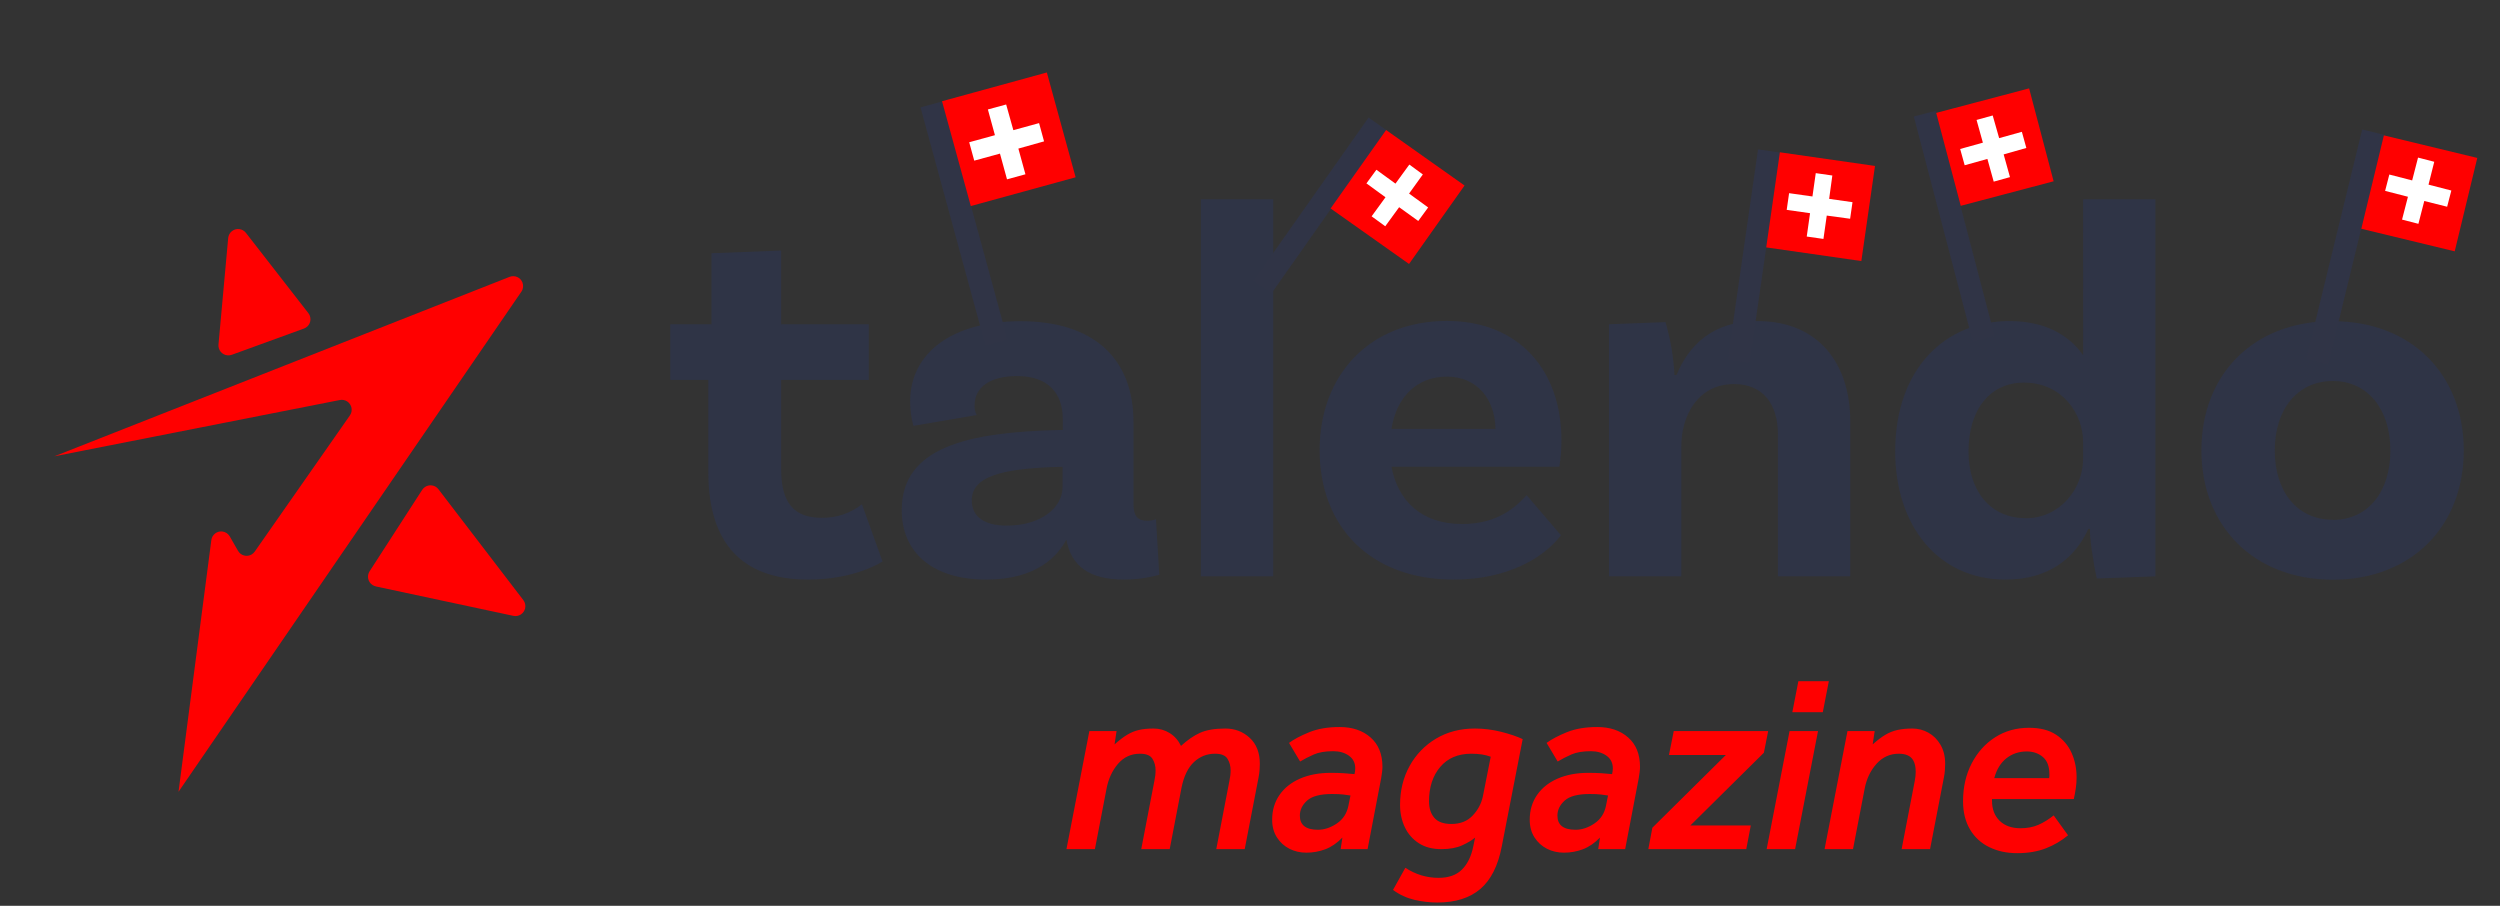 <svg width="138" height="50" viewBox="0 0 138 50" fill="none" xmlns="http://www.w3.org/2000/svg">
<rect x="0" y="0" width="138" height="50" fill="#333333" stroke="none"/>
<g clip-path="url(#clip0_5223_8009)">
<path d="M67.138 46.873L67.86 43.12C67.907 42.907 67.93 42.708 67.93 42.523C67.93 42.282 67.872 42.068 67.756 41.883C67.64 41.698 67.411 41.605 67.068 41.605C66.623 41.605 66.237 41.758 65.908 42.064C65.579 42.37 65.349 42.842 65.22 43.481L64.567 46.873H62.996L63.719 43.12C63.765 42.907 63.788 42.708 63.788 42.523C63.788 42.282 63.73 42.068 63.614 41.883C63.499 41.698 63.269 41.605 62.926 41.605C62.435 41.605 62.03 41.793 61.71 42.168C61.391 42.543 61.18 43.005 61.078 43.551L60.439 46.873H58.868L60.133 40.354H61.634L61.523 41.091C61.782 40.859 62.016 40.681 62.225 40.556C62.433 40.431 62.651 40.343 62.878 40.292C63.105 40.241 63.371 40.215 63.677 40.215C64.001 40.215 64.298 40.299 64.567 40.466C64.835 40.632 65.043 40.869 65.192 41.174C65.544 40.85 65.894 40.609 66.241 40.452C66.589 40.294 67.054 40.215 67.638 40.215C68.166 40.215 68.615 40.387 68.986 40.73C69.357 41.073 69.542 41.55 69.542 42.161C69.542 42.263 69.537 42.379 69.528 42.509C69.519 42.638 69.5 42.773 69.473 42.912L68.708 46.873H67.138ZM74.003 46.873L74.101 46.233C73.804 46.539 73.489 46.755 73.156 46.88C72.822 47.005 72.475 47.067 72.113 47.067C71.77 47.067 71.458 46.995 71.175 46.852C70.894 46.709 70.656 46.493 70.487 46.226C70.311 45.953 70.223 45.626 70.223 45.247C70.223 44.728 70.358 44.274 70.626 43.885C70.895 43.495 71.272 43.194 71.759 42.981C72.245 42.768 72.813 42.661 73.461 42.661C73.73 42.661 73.971 42.669 74.184 42.682C74.397 42.696 74.592 42.713 74.768 42.731C74.796 42.62 74.809 42.513 74.809 42.411C74.809 42.115 74.694 41.883 74.462 41.716C74.23 41.55 73.943 41.466 73.6 41.466C73.156 41.466 72.797 41.526 72.523 41.647C72.25 41.767 71.998 41.897 71.766 42.036L71.154 41.008C71.432 40.804 71.805 40.607 72.273 40.417C72.741 40.227 73.299 40.132 73.948 40.132C74.652 40.132 75.222 40.324 75.657 40.709C76.093 41.093 76.311 41.633 76.311 42.328C76.311 42.421 76.304 42.518 76.29 42.62C76.276 42.722 76.26 42.833 76.241 42.953L75.49 46.873H74.003ZM74.434 44.468L74.546 43.912C74.434 43.894 74.302 43.875 74.149 43.857C73.996 43.838 73.79 43.829 73.531 43.829C72.882 43.829 72.424 43.95 72.155 44.19C71.886 44.431 71.752 44.709 71.752 45.024C71.752 45.543 72.085 45.803 72.753 45.803C73.105 45.803 73.452 45.687 73.795 45.455C74.138 45.223 74.351 44.895 74.434 44.468ZM84.052 40.799L82.898 46.72C82.694 47.785 82.301 48.568 81.717 49.069C81.133 49.569 80.341 49.819 79.34 49.819C78.923 49.819 78.504 49.77 78.083 49.673C77.653 49.572 77.249 49.386 76.894 49.124L77.575 47.901C78.141 48.272 78.752 48.457 79.41 48.457C79.966 48.457 80.397 48.304 80.702 47.998C81.008 47.693 81.217 47.262 81.328 46.706L81.425 46.233C81.268 46.372 81.034 46.514 80.723 46.657C80.413 46.801 80.026 46.873 79.563 46.873C79.072 46.873 78.657 46.764 78.319 46.546C77.983 46.331 77.716 46.025 77.547 45.664C77.371 45.293 77.283 44.881 77.283 44.427C77.283 43.63 77.46 42.914 77.812 42.279C78.154 41.655 78.658 41.134 79.271 40.771C79.892 40.401 80.605 40.215 81.411 40.215C81.902 40.215 82.386 40.276 82.864 40.396C83.341 40.517 83.737 40.651 84.052 40.799ZM81.856 43.954L82.287 41.772C81.999 41.661 81.643 41.605 81.217 41.605C80.484 41.605 79.913 41.849 79.5 42.335C79.088 42.821 78.882 43.454 78.882 44.232C78.882 44.612 78.979 44.916 79.174 45.142C79.368 45.369 79.683 45.483 80.119 45.483C80.61 45.483 81.001 45.328 81.293 45.017C81.585 44.707 81.773 44.353 81.856 43.954ZM88.221 46.873L88.319 46.233C88.022 46.539 87.707 46.755 87.374 46.88C87.04 47.005 86.693 47.067 86.331 47.067C85.988 47.067 85.676 46.995 85.393 46.852C85.112 46.709 84.874 46.493 84.705 46.226C84.529 45.953 84.441 45.626 84.441 45.247C84.441 44.728 84.576 44.274 84.844 43.885C85.113 43.495 85.49 43.194 85.977 42.981C86.463 42.768 87.031 42.661 87.679 42.661C87.948 42.661 88.189 42.669 88.402 42.682C88.615 42.696 88.81 42.713 88.986 42.731C89.014 42.62 89.028 42.513 89.028 42.411C89.028 42.115 88.912 41.883 88.68 41.716C88.448 41.55 88.161 41.466 87.818 41.466C87.374 41.466 87.015 41.526 86.741 41.647C86.468 41.767 86.216 41.897 85.984 42.036L85.372 41.008C85.65 40.804 86.023 40.607 86.491 40.417C86.959 40.227 87.517 40.132 88.166 40.132C88.87 40.132 89.44 40.324 89.875 40.709C90.311 41.093 90.528 41.633 90.528 42.328C90.528 42.421 90.522 42.518 90.508 42.62C90.494 42.722 90.477 42.833 90.459 42.953L89.709 46.873H88.221ZM88.652 44.468L88.763 43.912C88.652 43.894 88.52 43.875 88.367 43.857C88.214 43.838 88.008 43.829 87.749 43.829C87.1 43.829 86.641 43.95 86.373 44.19C86.104 44.431 85.97 44.709 85.97 45.024C85.97 45.543 86.303 45.803 86.971 45.803C87.323 45.803 87.67 45.687 88.013 45.455C88.356 45.223 88.569 44.895 88.652 44.468ZM90.987 46.873L91.21 45.691L95.268 41.675H92.127L92.391 40.354H97.603L97.367 41.55L93.308 45.566H96.644L96.394 46.873H90.987ZM98.937 39.312L99.27 37.602H100.952L100.619 39.312H98.937ZM97.519 46.873L98.784 40.354H100.355L99.09 46.873H97.519ZM100.716 46.873L101.981 40.354H103.482L103.371 41.091C103.63 40.859 103.866 40.681 104.079 40.556C104.288 40.432 104.516 40.343 104.753 40.292C104.99 40.241 105.261 40.215 105.566 40.215C105.882 40.215 106.176 40.292 106.449 40.445C106.722 40.598 106.945 40.82 107.116 41.112C107.287 41.404 107.373 41.754 107.373 42.161C107.373 42.263 107.369 42.379 107.359 42.509C107.35 42.638 107.332 42.773 107.304 42.912L106.539 46.873H104.969L105.692 43.12C105.71 43.027 105.724 42.937 105.733 42.849C105.743 42.761 105.747 42.68 105.747 42.606C105.747 42.337 105.701 42.124 105.608 41.967C105.469 41.726 105.205 41.605 104.816 41.605C104.325 41.605 103.913 41.793 103.579 42.168C103.245 42.543 103.028 43.005 102.926 43.551L102.286 46.873H100.716ZM112.001 40.174C112.613 40.174 113.111 40.301 113.495 40.556C113.871 40.8 114.168 41.148 114.35 41.557C114.535 41.969 114.628 42.421 114.628 42.912C114.628 43.116 114.614 43.312 114.586 43.502C114.556 43.705 114.519 43.907 114.475 44.107H109.958V44.19C109.958 44.663 110.1 45.036 110.382 45.309C110.665 45.583 111.047 45.719 111.529 45.719C111.9 45.719 112.228 45.657 112.516 45.532C112.803 45.406 113.085 45.233 113.363 45.01L114.156 46.108C113.792 46.412 113.381 46.653 112.94 46.824C112.481 47.005 111.95 47.095 111.348 47.095C110.774 47.095 110.26 46.984 109.805 46.761C109.361 46.548 108.991 46.207 108.742 45.782C108.488 45.351 108.36 44.834 108.36 44.232C108.36 43.454 108.517 42.759 108.833 42.147C109.148 41.536 109.579 41.054 110.125 40.702C110.672 40.35 111.297 40.174 112.001 40.174ZM110.083 42.953H113.113C113.123 42.907 113.127 42.87 113.127 42.842V42.745C113.127 42.309 113.007 41.99 112.766 41.786C112.525 41.582 112.228 41.48 111.876 41.48C111.45 41.48 111.077 41.605 110.757 41.855C110.438 42.106 110.213 42.471 110.083 42.953Z" fill="#FF0000"/>
<path fill-rule="evenodd" clip-rule="evenodd" d="M3 25.188L28.128 15.283C28.41 15.172 28.727 15.309 28.838 15.591C28.904 15.761 28.883 15.951 28.78 16.101L9.854 43.706L11.666 29.811C11.705 29.512 11.979 29.3 12.279 29.339C12.448 29.362 12.598 29.462 12.683 29.61L13.139 30.406C13.289 30.669 13.623 30.76 13.885 30.609C13.956 30.568 14.016 30.513 14.062 30.447L19.314 22.932C19.488 22.685 19.426 22.343 19.179 22.169C19.058 22.084 18.906 22.052 18.759 22.081L3 25.188Z" fill="#FF0000"/>
<path fill-rule="evenodd" clip-rule="evenodd" d="M12.794 19.585L16.778 18.136C17.063 18.032 17.208 17.719 17.105 17.434C17.085 17.381 17.057 17.331 17.022 17.286L13.574 12.853C13.388 12.615 13.044 12.571 12.805 12.757C12.685 12.85 12.61 12.988 12.596 13.139L12.06 19.02C12.033 19.321 12.255 19.588 12.556 19.615C12.637 19.623 12.716 19.612 12.793 19.585H12.794Z" fill="#FF0000"/>
<path fill-rule="evenodd" clip-rule="evenodd" d="M20.746 32.371L28.338 33.995C28.633 34.059 28.924 33.871 28.989 33.574C29.022 33.417 28.986 33.254 28.888 33.126L24.2 27.004C24.016 26.764 23.673 26.718 23.433 26.902C23.383 26.941 23.34 26.987 23.305 27.04L20.401 31.536C20.238 31.789 20.309 32.13 20.564 32.293C20.62 32.329 20.681 32.354 20.747 32.368L20.746 32.371Z" fill="#FF0000"/>
<path d="M47.579 27.835L48.716 30.99C48.716 30.99 47.259 31.993 44.607 31.993C40.993 31.993 39.099 30.017 39.099 26.065V20.971H37V17.899H39.273V13.979L43.12 13.83V17.898H47.958V20.971H43.12V25.896C43.12 27.752 43.819 28.582 45.363 28.582C46.164 28.597 46.946 28.333 47.579 27.836V27.835ZM63.811 28.66L63.992 31.727C63.357 31.904 62.7 31.994 62.04 31.993C60.146 31.993 59.126 31.256 58.863 29.781C58.42 30.636 57.289 31.993 54.438 31.993C51.465 31.993 49.775 30.488 49.775 28.159C49.775 24.709 53.359 23.854 58.488 23.736H58.664V23.117C58.664 21.702 57.848 20.759 56.156 20.759C54.64 20.759 53.796 21.379 53.796 22.38C53.786 22.564 53.827 22.748 53.914 22.911L50.417 23.508C50.299 23.065 50.24 22.609 50.241 22.151C50.241 19.498 52.544 17.73 56.331 17.73C60.383 17.73 62.569 19.794 62.569 23.302V27.835C62.569 28.483 62.802 28.748 63.326 28.748C63.492 28.749 63.656 28.719 63.811 28.66ZM55.565 29.014C57.482 29.014 58.653 28.011 58.653 26.891V25.771H58.478C55.185 25.86 53.641 26.331 53.641 27.628C53.641 28.543 54.37 29.014 55.565 29.014ZM66.289 31.815V11H70.281V31.815H66.289ZM80.715 28.926C82.666 28.926 83.687 27.981 84.27 27.334L86.164 29.545C85.231 30.782 83.221 31.993 80.249 31.993C75.615 31.993 72.843 29.044 72.843 24.851C72.843 20.694 75.611 17.716 79.867 17.716C83.888 17.716 86.191 20.488 86.191 24.291C86.195 24.785 86.156 25.279 86.074 25.765H76.809C77.159 27.628 78.448 28.926 80.715 28.926ZM79.87 20.789C78.296 20.789 77.101 21.82 76.809 23.678H82.55C82.522 22.026 81.531 20.789 79.87 20.789ZM97.005 17.723C100.415 17.723 102.135 20.11 102.135 23.265V31.815H98.142V23.972C98.142 22.321 97.327 21.201 95.723 21.201C93.683 21.201 92.809 22.999 92.809 24.621V31.815H88.816V17.899L91.934 17.781C92.215 18.73 92.381 19.71 92.43 20.7H92.546C93.217 19.049 94.558 17.723 97.005 17.723ZM114.987 11H118.98V31.815L115.745 31.933C115.54 31.078 115.337 29.574 115.366 29.192H115.278C114.521 30.842 113.065 31.993 110.705 31.993C106.975 31.993 104.615 29.008 104.615 24.916C104.615 20.316 107.417 17.723 110.91 17.723C112.891 17.723 114.202 18.488 114.99 19.609L114.987 11ZM111.81 28.608C113.727 28.608 114.987 26.958 114.987 25.336V24.393C114.987 22.86 113.85 21.12 111.723 21.12C109.857 21.12 108.662 22.595 108.662 24.924C108.662 27.126 109.886 28.601 111.81 28.601V28.608ZM128.772 17.73C133.115 17.73 136 20.679 136 24.864C136 29.05 133.115 32 128.772 32C124.401 31.993 121.518 29.044 121.518 24.851C121.518 20.658 124.401 17.723 128.771 17.723L128.772 17.73ZM128.772 28.698C130.725 28.698 131.95 27.134 131.95 24.864C131.95 22.626 130.725 21.032 128.772 21.032C126.792 21.032 125.567 22.625 125.567 24.864C125.566 27.126 126.79 28.69 128.771 28.69L128.772 28.698Z" fill="#2F3446"/>
<path d="M51.675 6.209L51.425 6.277L54.75 18.458L54.999 18.39L51.675 6.209Z" fill="#303446"/>
<path fill-rule="evenodd" clip-rule="evenodd" d="M50.812 5.927L52.026 5.595L55.613 18.741L54.399 19.072L50.812 5.927Z" fill="#303446"/>
<path d="M75.832 7.305L75.665 7.187L69.898 15.376L70.066 15.494L75.832 7.305Z" fill="#303446"/>
<path fill-rule="evenodd" clip-rule="evenodd" d="M75.544 6.49L76.529 7.184L70.187 16.191L69.201 15.497L75.544 6.49Z" fill="#303446"/>
<path d="M95.937 19.434L96.155 19.465L97.685 8.842L97.468 8.811L95.937 19.434Z" fill="#303446"/>
<path fill-rule="evenodd" clip-rule="evenodd" d="M96.578 20.032L95.371 19.858L97.044 8.245L98.251 8.419L96.578 20.032Z" fill="#303446"/>
<path d="M127.909 19.45L128.148 19.509L131 7.809L130.761 7.751L127.909 19.45Z" fill="#303446"/>
<path fill-rule="evenodd" clip-rule="evenodd" d="M128.516 20.113L127.305 19.817L130.393 7.147L131.604 7.442L128.516 20.113Z" fill="#303446"/>
<path d="M106.487 6.726L106.253 6.788L109.256 18.246L109.491 18.185L106.487 6.726Z" fill="#303446"/>
<path fill-rule="evenodd" clip-rule="evenodd" d="M105.642 6.431L106.844 6.116L110.101 18.542L108.899 18.857L105.642 6.431Z" fill="#303446"/>
<path d="M76.513 7.177L80.843 10.241L77.779 14.571L73.449 11.507L76.513 7.177Z" fill="#FF0000"/>
<path d="M78.834 11.451L77.781 10.685L78.541 9.629L77.795 9.084L77.029 10.136L75.977 9.37L75.427 10.123L76.479 10.889L75.713 11.941L76.466 12.49L77.232 11.438L78.288 12.198L78.834 11.451Z" fill="white"/>
<path d="M98.249 8.406L103.5 9.16L102.746 14.41L97.495 13.656L98.249 8.406Z" fill="#FF0000"/>
<path d="M102.258 11.16L100.969 10.977L101.145 9.688L100.23 9.557L100.047 10.845L98.758 10.663L98.626 11.585L99.915 11.768L99.732 13.057L100.654 13.189L100.837 11.9L102.127 12.075L102.258 11.16Z" fill="white"/>
<path d="M52 5.588L57.786 4L59.374 9.786L53.588 11.374L52 5.588Z" fill="#FF0000"/>
<path d="M57.357 6.795L55.937 7.185L55.54 5.767L54.531 6.042L54.92 7.462L53.5 7.852L53.778 8.868L55.198 8.479L55.587 9.899L56.604 9.621L56.214 8.202L57.632 7.804L57.357 6.795Z" fill="white"/>
<path d="M106.878 6.232L112.007 4.878L113.36 10.007L108.232 11.361L106.878 6.232Z" fill="#FF0000"/>
<path d="M111.607 7.276L110.353 7.625L109.997 6.374L109.106 6.621L109.455 7.875L108.201 8.224L108.45 9.122L109.704 8.773L110.053 10.027L110.951 9.777L110.602 8.523L111.854 8.167L111.607 7.276Z" fill="white"/>
<path d="M131.59 7.472L136.746 8.718L135.5 13.874L130.344 12.628L131.59 7.472Z" fill="#FF0000"/>
<path d="M135.314 10.517L134.054 10.192L134.371 8.93L133.476 8.699L133.151 9.959L131.891 9.634L131.658 10.537L132.918 10.861L132.593 12.122L133.496 12.355L133.82 11.095L135.082 11.412L135.314 10.517Z" fill="white"/>
</g>
<defs>
<clipPath id="clip0_5223_8009">
<rect width="138" height="50" fill="white"/>
</clipPath>
</defs>
</svg>

